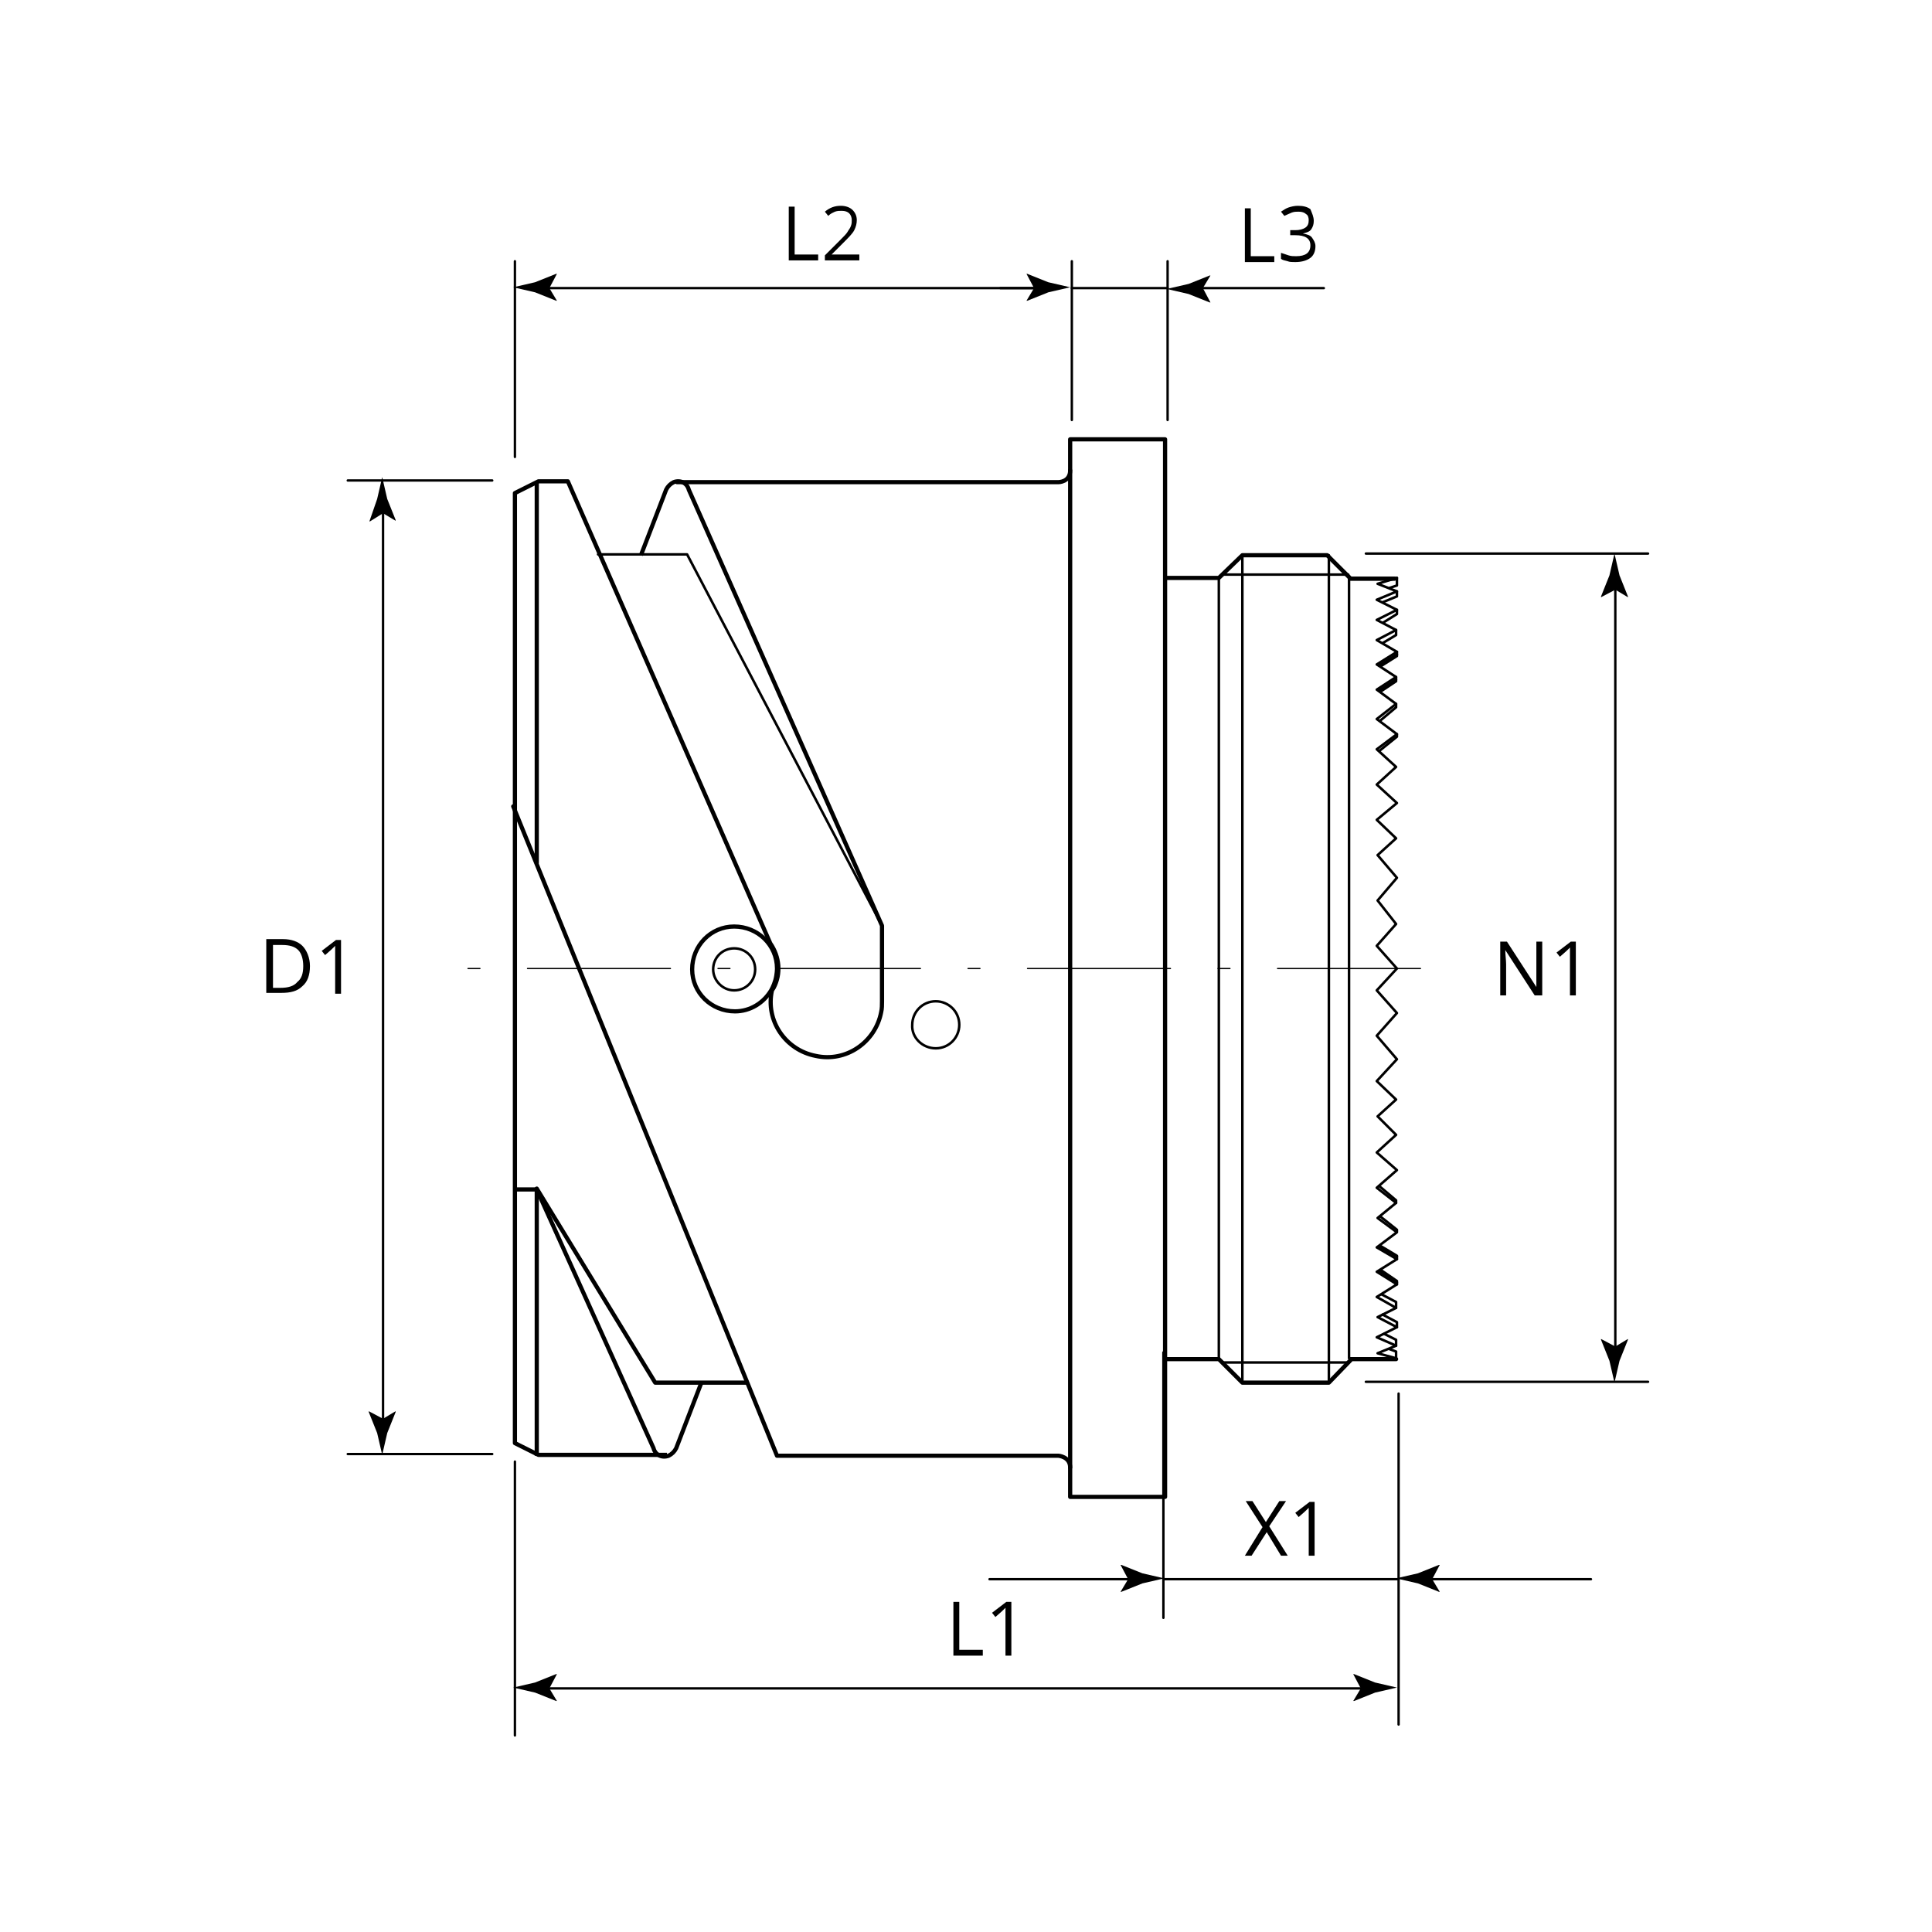 <?xml version="1.0" encoding="utf-8"?>
<!-- Generator: Adobe Illustrator 25.2.1, SVG Export Plug-In . SVG Version: 6.00 Build 0)  -->
<svg version="1.1" xmlns="http://www.w3.org/2000/svg" xmlns:xlink="http://www.w3.org/1999/xlink" x="0px" y="0px"
	 viewBox="0 0 230 230" enable-background="new 0 0 230 230" xml:space="preserve">
<g id="Zeichnung">
	
		<path fill="none" stroke="#000000" stroke-width="0.3" stroke-linecap="round" stroke-linejoin="round" stroke-miterlimit="500" d="
		M87.4,117.9c1.4,0,2.5-1.1,2.5-2.5c0-1.4-1.1-2.5-2.5-2.5c-1.4,0-2.5,1.1-2.5,2.5C84.9,116.7,86,117.9,87.4,117.9z"/>
	
		<path fill="none" stroke="#000000" stroke-width="0.3" stroke-linecap="round" stroke-linejoin="round" stroke-miterlimit="500" d="
		M111.4,124.8c1.6,0,2.8-1.3,2.8-2.8c0-1.6-1.3-2.8-2.8-2.8c-1.6,0-2.8,1.3-2.8,2.8C108.5,123.5,109.8,124.8,111.4,124.8z"/>
	
		<path fill="none" stroke="#000000" stroke-width="0.5" stroke-linecap="round" stroke-linejoin="round" stroke-miterlimit="500" d="
		M91.8,118"/>
	<path fill="none" stroke="#000000" stroke-width="0.5" stroke-linejoin="round" stroke-miterlimit="500" d="M83.5,164.6l-3,7.8
		c-0.2,0.4-0.5,0.7-0.9,0.9c-0.8,0.3-1.6-0.1-1.8-0.9l-13.9-30.8h-2.8"/>
	
		<path fill="none" stroke="#000000" stroke-width="0.5" stroke-linecap="round" stroke-linejoin="round" stroke-miterlimit="500" d="
		M91.5,112.4"/>
	
		<path fill="none" stroke="#000000" stroke-width="0.5" stroke-linecap="round" stroke-linejoin="round" stroke-miterlimit="500" d="
		M91.5,112.4"/>
	
		<path fill="none" stroke="#000000" stroke-width="0.5" stroke-linecap="round" stroke-linejoin="round" stroke-miterlimit="500" d="
		M92.5,115.3c0-2.8-2.3-5-5.1-5c-2.8,0-5,2.3-5,5.1c0,2.8,2.3,5,5.1,5c1.8,0,3.4-1,4.3-2.5c0,0,0.3-0.5,0.5-1.2
		C92.5,116,92.5,115.3,92.5,115.3z"/>
	<path fill="none" stroke="#000000" stroke-width="0.5" stroke-linejoin="round" stroke-miterlimit="500" d="M76.3,66.1l3-7.8
		c0.2-0.4,0.5-0.7,0.9-0.9c0.8-0.3,1.6,0.1,1.8,0.9l23,51.9v9c0,0.4,0,0.9-0.1,1.3c-0.7,3.6-4.2,6-7.8,5.2c-3.6-0.7-6-4.2-5.2-7.8
		l0.2-0.3c0.9-1.7,0.7-3.7-0.4-5.3l-24.1-55h-3.5l-2.8,1.4v113.1l2.8,1.4h15.3"/>
	
		<path fill="none" stroke="#000000" stroke-width="0.5" stroke-linecap="round" stroke-linejoin="round" stroke-miterlimit="500" d="
		M80.6,57.4H126c0,0,1.4,0,1.4-1.4"/>
	
		<rect x="127.4" y="52.3" fill="none" stroke="#000000" stroke-width="0.5" stroke-linecap="round" stroke-linejoin="round" stroke-miterlimit="500" width="11.3" height="125.9"/>
	
		<path fill="none" stroke="#000000" stroke-width="0.5" stroke-linecap="round" stroke-linejoin="round" stroke-miterlimit="500" d="
		M127.4,174.7c0-1.3-1.4-1.4-1.4-1.4H92.5L61.1,96"/>
	
		<polyline fill="none" stroke="#000000" stroke-width="0.3" stroke-linecap="round" stroke-linejoin="round" stroke-miterlimit="500" points="
		166.2,161.7 166.2,160.9 165.4,160.6 	"/>
	
		<polyline fill="none" stroke="#000000" stroke-width="0.3" stroke-linecap="round" stroke-linejoin="round" stroke-miterlimit="500" points="
		166.2,160.2 166.2,159.5 164.8,158.8 	"/>
	
		<polyline fill="none" stroke="#000000" stroke-width="0.3" stroke-linecap="round" stroke-linejoin="round" stroke-miterlimit="500" points="
		166.3,158 166.3,157.4 164.6,156.5 	"/>
	
		<polyline fill="none" stroke="#000000" stroke-width="0.3" stroke-linecap="round" stroke-linejoin="round" stroke-miterlimit="500" points="
		166.2,155.7 166.2,155 164.5,154.1 	"/>
	
		<polyline fill="none" stroke="#000000" stroke-width="0.3" stroke-linecap="round" stroke-linejoin="round" stroke-miterlimit="500" points="
		166.3,152.9 166.3,152.5 164.4,151.2 	"/>
	
		<polyline fill="none" stroke="#000000" stroke-width="0.3" stroke-linecap="round" stroke-linejoin="round" stroke-miterlimit="500" points="
		166.3,149.9 166.3,149.5 164.3,148.3 	"/>
	
		<polyline fill="none" stroke="#000000" stroke-width="0.3" stroke-linecap="round" stroke-linejoin="round" stroke-miterlimit="500" points="
		166.3,146.6 166.3,146.4 164.3,144.8 	"/>
	
		<polyline fill="none" stroke="#000000" stroke-width="0.3" stroke-linecap="round" stroke-linejoin="round" stroke-miterlimit="500" points="
		166.2,143.2 166.2,142.9 164.2,141.2 	"/>
	
		<line fill="none" stroke="#000000" stroke-width="0.3" stroke-linecap="round" stroke-linejoin="round" stroke-miterlimit="500" x1="166.3" y1="149.6" x2="164.2" y2="148.4"/>
	
		<line fill="none" stroke="#000000" stroke-width="0.3" stroke-linecap="round" stroke-linejoin="round" stroke-miterlimit="500" x1="166.3" y1="152.7" x2="164.2" y2="151.3"/>
	
		<polyline fill="none" stroke="#000000" stroke-width="0.3" stroke-linecap="round" stroke-linejoin="round" stroke-miterlimit="500" points="
		166.3,68.8 166.3,69.7 165.4,70 	"/>
	
		<polyline fill="none" stroke="#000000" stroke-width="0.3" stroke-linecap="round" stroke-linejoin="round" stroke-miterlimit="500" points="
		166.3,70.4 166.3,71 164.6,71.7 	"/>
	
		<polyline fill="none" stroke="#000000" stroke-width="0.3" stroke-linecap="round" stroke-linejoin="round" stroke-miterlimit="500" points="
		166.3,72.6 166.3,73.1 164.7,74.1 	"/>
	
		<polyline fill="none" stroke="#000000" stroke-width="0.3" stroke-linecap="round" stroke-linejoin="round" stroke-miterlimit="500" points="
		166.2,75 166.2,75.6 164.7,76.5 	"/>
	
		<polyline fill="none" stroke="#000000" stroke-width="0.3" stroke-linecap="round" stroke-linejoin="round" stroke-miterlimit="500" points="
		166.3,77.6 166.3,78.1 164.4,79.3 	"/>
	
		<polyline fill="none" stroke="#000000" stroke-width="0.3" stroke-linecap="round" stroke-linejoin="round" stroke-miterlimit="500" points="
		166.2,80.6 166.2,81.1 164.4,82.3 	"/>
	
		<polyline fill="none" stroke="#000000" stroke-width="0.3" stroke-linecap="round" stroke-linejoin="round" stroke-miterlimit="500" points="
		166.2,83.8 166.2,84.2 164.3,85.8 	"/>
	
		<polyline fill="none" stroke="#000000" stroke-width="0.3" stroke-linecap="round" stroke-linejoin="round" stroke-miterlimit="500" points="
		166.3,87.4 166.3,87.7 164.2,89.4 	"/>
	
		<line fill="none" stroke="#000000" stroke-width="0.3" stroke-linecap="round" stroke-linejoin="round" stroke-miterlimit="500" x1="166.2" y1="80.9" x2="164.2" y2="82.2"/>
	
		<line fill="none" stroke="#000000" stroke-width="0.3" stroke-linecap="round" stroke-linejoin="round" stroke-miterlimit="500" x1="166.3" y1="77.9" x2="164.2" y2="79.2"/>
	
		<polyline fill="none" stroke="#000000" stroke-width="0.5" stroke-linecap="round" stroke-linejoin="round" stroke-miterlimit="500" points="
		138.8,68.8 145.1,68.8 147.9,66.1 158,66.1 160.8,68.9 166,68.9 	"/>
	
		<polyline fill="none" stroke="#000000" stroke-width="0.5" stroke-linecap="round" stroke-linejoin="round" stroke-miterlimit="500" points="
		138.8,161.8 145.1,161.8 147.9,164.6 158.2,164.6 160.9,161.8 166.2,161.8 	"/>
	
		<line fill="none" stroke="#000000" stroke-width="0.3" stroke-linecap="round" stroke-linejoin="round" stroke-miterlimit="500" x1="158.2" y1="164.6" x2="158.2" y2="66.1"/>
	
		<line fill="none" stroke="#000000" stroke-width="0.3" stroke-linecap="round" stroke-linejoin="round" stroke-miterlimit="500" x1="147.9" y1="66.1" x2="147.9" y2="164.6"/>
	
		<line fill="none" stroke="#000000" stroke-width="0.3" stroke-linecap="round" stroke-linejoin="round" stroke-miterlimit="500" x1="160.5" y1="162.2" x2="145.6" y2="162.2"/>
	
		<line fill="none" stroke="#000000" stroke-width="0.3" stroke-linecap="round" stroke-linejoin="round" stroke-miterlimit="500" x1="145.1" y1="161.8" x2="145.1" y2="68.8"/>
	
		<polyline fill="none" stroke="#000000" stroke-width="0.3" stroke-linecap="round" stroke-linejoin="round" stroke-miterlimit="500" points="
		160.6,68.8 160.6,161.7 166.2,161.7 164,161.1 166.2,160.2 163.9,159.2 166.3,158 164,156.8 166.2,155.7 163.9,154.4 166.3,152.9 
		163.9,151.4 166.3,149.9 163.9,148.5 166.3,146.7 164,145 166.2,143.2 163.9,141.4 166.3,139.3 163.9,137.2 166.2,135.1 164,132.9 
		166.2,130.9 163.9,128.7 166.3,126.1 163.9,123.3 166.3,120.6 163.9,117.9 166.3,115.3 163.9,112.6 166.2,110 164,107.2 
		166.3,104.5 164,101.8 166.2,99.8 163.9,97.6 166.3,95.6 163.9,93.4 166.2,91.3 163.9,89.2 166.3,87.4 163.9,85.6 166.2,83.8 
		163.9,82.1 166.2,80.6 163.9,79.1 166.3,77.6 163.9,76.2 166.2,75 163.9,73.8 166.3,72.6 163.9,71.4 166.3,70.4 164,69.5 
		166.3,68.8 160.6,68.8 	"/>
	
		<line fill="none" stroke="#000000" stroke-width="0.3" stroke-linecap="round" stroke-linejoin="round" stroke-miterlimit="500" x1="145.5" y1="68.4" x2="160.5" y2="68.4"/>
	
		<polyline fill="none" stroke="#000000" stroke-width="0.3" stroke-linecap="round" stroke-linejoin="round" stroke-miterlimit="500" points="
		71.2,66 81.8,66 105,110.2 	"/>
	
		<line fill="none" stroke="#000000" stroke-width="0.5" stroke-linejoin="round" stroke-miterlimit="500" x1="63.9" y1="57.4" x2="63.9" y2="102.8"/>
	<polyline fill="none" stroke="#000000" stroke-width="0.5" stroke-linejoin="round" stroke-miterlimit="500" points="63.9,173.3 
		63.9,141.5 78,164.6 89,164.6 	"/>
</g>
<g id="Vermassung">
	
		<line fill="none" stroke="#000000" stroke-width="0.283" stroke-linecap="round" stroke-linejoin="round" stroke-miterlimit="500" x1="58.6" y1="57.2" x2="41.4" y2="57.2"/>
	
		<line fill="none" stroke="#000000" stroke-width="0.283" stroke-linecap="round" stroke-linejoin="round" stroke-miterlimit="500" x1="58.6" y1="173.1" x2="41.4" y2="173.1"/>
	<g>
		<g>
			
				<line fill="none" stroke="#000000" stroke-width="0.283" stroke-linecap="round" stroke-linejoin="round" x1="45.6" y1="60.4" x2="45.6" y2="169.6"/>
			<g>
				<path d="M45.6,61.1l1.5,0.9l0-0.1l-1-2.5c-0.2-0.9-0.4-1.7-0.6-2.6c-0.2,0.9-0.4,1.7-0.6,2.6L44,62l0,0.1L45.6,61.1z"/>
			</g>
			<g>
				<path d="M45.6,168.9l1.5-0.9l0,0.1l-1,2.5c-0.2,0.9-0.4,1.7-0.6,2.6c-0.2-0.9-0.4-1.7-0.6-2.6l-1-2.5l0-0.1L45.6,168.9z"/>
			</g>
		</g>
	</g>
	
		<line fill="none" stroke="#000000" stroke-width="0.283" stroke-linecap="round" stroke-linejoin="round" stroke-miterlimit="500" x1="162.6" y1="65.9" x2="196.2" y2="65.9"/>
	
		<line fill="none" stroke="#000000" stroke-width="0.283" stroke-linecap="round" stroke-linejoin="round" stroke-miterlimit="500" x1="162.6" y1="164.5" x2="196.2" y2="164.5"/>
	<g>
		<g>
			
				<line fill="none" stroke="#000000" stroke-width="0.283" stroke-linecap="round" stroke-linejoin="round" x1="192.3" y1="69.4" x2="192.3" y2="161.1"/>
			<g>
				<path d="M192.3,70.2l1.5,0.9l0-0.1l-1-2.5c-0.2-0.9-0.4-1.7-0.6-2.6c-0.2,0.9-0.4,1.7-0.6,2.6l-1,2.5l0,0.1L192.3,70.2z"/>
			</g>
			<g>
				<path d="M192.3,160.3l1.5-0.9l0,0.1l-1,2.5c-0.2,0.9-0.4,1.7-0.6,2.6c-0.2-0.9-0.4-1.7-0.6-2.6l-1-2.5l0-0.1L192.3,160.3z"/>
			</g>
		</g>
	</g>
	
		<line fill="none" stroke="#000000" stroke-width="0.283" stroke-linecap="round" stroke-linejoin="round" stroke-miterlimit="500" x1="61.3" y1="54.4" x2="61.3" y2="31.1"/>
	<g>
		<g>
			
				<line fill="none" stroke="#000000" stroke-width="0.283" stroke-linecap="round" stroke-linejoin="round" x1="123.8" y1="34.3" x2="64.6" y2="34.3"/>
			<g>
				<path d="M123.1,34.3l-0.9,1.5l0.1,0l2.5-1c0.9-0.2,1.7-0.4,2.6-0.6c-0.9-0.2-1.7-0.4-2.6-0.6l-2.5-1l-0.1,0L123.1,34.3z"/>
			</g>
			<g>
				<path d="M65.4,34.3l0.9,1.5l-0.1,0l-2.5-1c-0.9-0.2-1.7-0.4-2.6-0.6c0.9-0.2,1.7-0.4,2.6-0.6l2.5-1l0.1,0L65.4,34.3z"/>
			</g>
		</g>
	</g>
	
		<line fill="none" stroke="#000000" stroke-width="0.283" stroke-linecap="round" stroke-linejoin="round" stroke-miterlimit="500" x1="139" y1="50" x2="139" y2="31.1"/>
	
		<line fill="none" stroke="#000000" stroke-width="0.283" stroke-linecap="round" stroke-linejoin="round" stroke-miterlimit="500" x1="127.6" y1="50" x2="127.6" y2="31.1"/>
	
		<line fill="none" stroke="#000000" stroke-width="0.283" stroke-linecap="round" stroke-linejoin="round" stroke-miterlimit="500" x1="123.4" y1="34.3" x2="119.1" y2="34.3"/>
	<g>
		<g>
			
				<line fill="none" stroke="#000000" stroke-width="0.283" stroke-linecap="round" stroke-linejoin="round" x1="142.4" y1="34.3" x2="157.6" y2="34.3"/>
			<g>
				<path d="M143.2,34.3l0.9-1.5l-0.1,0l-2.5,1c-0.9,0.2-1.7,0.4-2.6,0.6c0.9,0.2,1.7,0.4,2.6,0.6l2.5,1l0.1,0L143.2,34.3z"/>
			</g>
		</g>
	</g>
	
		<line fill="none" stroke="#000000" stroke-width="0.283" stroke-linecap="round" stroke-linejoin="round" stroke-miterlimit="500" x1="127.6" y1="34.3" x2="139" y2="34.3"/>
	
		<line fill="none" stroke="#000000" stroke-width="0.283" stroke-linecap="round" stroke-linejoin="round" stroke-miterlimit="500" x1="166.5" y1="165.9" x2="166.5" y2="205.3"/>
	
		<line fill="none" stroke="#000000" stroke-width="0.283" stroke-linecap="round" stroke-linejoin="round" stroke-miterlimit="500" x1="61.3" y1="174" x2="61.3" y2="206.6"/>
	<g>
		<g>
			
				<line fill="none" stroke="#000000" stroke-width="0.283" stroke-linecap="round" stroke-linejoin="round" x1="162.8" y1="201" x2="64.6" y2="201"/>
			<g>
				<path d="M162,201l-0.9,1.5l0.1,0l2.5-1c0.9-0.2,1.7-0.4,2.6-0.6c-0.9-0.2-1.7-0.4-2.6-0.6l-2.5-1l-0.1,0L162,201z"/>
			</g>
			<g>
				<path d="M65.4,201l0.9,1.5l-0.1,0l-2.5-1c-0.9-0.2-1.7-0.4-2.6-0.6c0.9-0.2,1.7-0.4,2.6-0.6l2.5-1l0.1,0L65.4,201z"/>
			</g>
		</g>
	</g>
	
		<line fill="none" stroke="#000000" stroke-width="0.283" stroke-linecap="round" stroke-linejoin="round" stroke-miterlimit="500" x1="138.5" y1="161" x2="138.5" y2="192.6"/>
	
		<line fill="none" stroke="#000000" stroke-width="0.283" stroke-linecap="round" stroke-linejoin="round" stroke-miterlimit="500" x1="166.5" y1="188" x2="138.5" y2="188"/>
	<g>
		<g>
			
				<line fill="none" stroke="#000000" stroke-width="0.283" stroke-linecap="round" stroke-linejoin="round" x1="135.1" y1="188" x2="117.8" y2="188"/>
			<g>
				<path d="M134.3,188l-0.9,1.5l0.1,0l2.5-1c0.9-0.2,1.7-0.4,2.6-0.6c-0.9-0.2-1.7-0.4-2.6-0.6l-2.5-1l-0.1,0L134.3,188z"/>
			</g>
		</g>
	</g>
	<g>
		<g>
			
				<line fill="none" stroke="#000000" stroke-width="0.283" stroke-linecap="round" stroke-linejoin="round" x1="189.4" y1="188" x2="169.7" y2="188"/>
			<g>
				<path d="M170.5,188l0.9,1.5l-0.1,0l-2.5-1c-0.9-0.2-1.7-0.4-2.6-0.6c0.9-0.2,1.7-0.4,2.6-0.6l2.5-1l0.1,0L170.5,188z"/>
			</g>
		</g>
	</g>
	<g>
		<path d="M183.6,118.5h-0.9l-3.5-5.4h0c0,0.6,0.1,1.2,0.1,1.7v3.7h-0.7v-6.4h0.8l3.5,5.4h0c0-0.1,0-0.3,0-0.8c0-0.4,0-0.7,0-0.9
			v-3.7h0.7V118.5z"/>
		<path d="M187.6,118.5h-0.7v-4.6c0-0.4,0-0.7,0-1.1c-0.1,0.1-0.1,0.1-0.2,0.2s-0.4,0.4-1,0.9l-0.4-0.5l1.7-1.3h0.6V118.5z"/>
	</g>
	<g>
		<path d="M36.9,115c0,1.1-0.3,1.9-0.9,2.4c-0.6,0.6-1.4,0.8-2.5,0.8h-1.8v-6.4h2c1,0,1.8,0.3,2.3,0.8S36.9,114,36.9,115z M36.1,115
			c0-0.8-0.2-1.5-0.6-1.9s-1-0.6-1.9-0.6h-1.1v5.1h0.9c0.9,0,1.6-0.2,2-0.7C35.9,116.5,36.1,115.9,36.1,115z"/>
		<path d="M40.6,118.3h-0.7v-4.6c0-0.4,0-0.7,0-1.1c-0.1,0.1-0.1,0.1-0.2,0.2s-0.4,0.4-1,0.9l-0.4-0.5l1.7-1.3h0.6V118.3z"/>
	</g>
	<g>
		<path d="M93.9,31v-6.4h0.7v5.7h2.8V31H93.9z"/>
		<path d="M102.4,31h-4.2v-0.6l1.7-1.7c0.5-0.5,0.9-0.9,1-1.1s0.3-0.4,0.4-0.7s0.1-0.4,0.1-0.7c0-0.3-0.1-0.6-0.3-0.8
			c-0.2-0.2-0.5-0.3-0.9-0.3c-0.3,0-0.5,0-0.8,0.1c-0.2,0.1-0.5,0.2-0.8,0.5l-0.4-0.5c0.6-0.5,1.2-0.7,1.9-0.7
			c0.6,0,1.1,0.2,1.4,0.5c0.3,0.3,0.5,0.7,0.5,1.2c0,0.4-0.1,0.8-0.3,1.2s-0.7,0.9-1.3,1.5L99,30.3v0h3.3V31z"/>
	</g>
	<g>
		<path d="M148.2,31.2v-6.4h0.7v5.7h2.8v0.7H148.2z"/>
		<path d="M156.4,26.3c0,0.4-0.1,0.7-0.3,1s-0.6,0.4-1,0.5v0c0.5,0.1,0.9,0.2,1.1,0.5c0.2,0.3,0.4,0.6,0.4,1c0,0.6-0.2,1.1-0.6,1.4
			c-0.4,0.3-1,0.5-1.8,0.5c-0.3,0-0.7,0-0.9-0.1c-0.3-0.1-0.6-0.1-0.8-0.3v-0.7c0.3,0.1,0.6,0.2,0.9,0.3c0.3,0.1,0.6,0.1,0.9,0.1
			c1.1,0,1.7-0.4,1.7-1.3c0-0.8-0.6-1.2-1.8-1.2h-0.6v-0.6h0.6c0.5,0,0.9-0.1,1.2-0.3s0.4-0.5,0.4-0.9c0-0.3-0.1-0.6-0.3-0.7
			c-0.2-0.2-0.5-0.3-0.9-0.3c-0.3,0-0.5,0-0.8,0.1c-0.2,0.1-0.5,0.2-0.9,0.4l-0.4-0.5c0.3-0.2,0.6-0.4,0.9-0.5
			c0.3-0.1,0.7-0.2,1.1-0.2c0.6,0,1.1,0.1,1.5,0.4C156.2,25.4,156.4,25.8,156.4,26.3z"/>
	</g>
	<g>
		<path d="M153.3,185.2h-0.8l-1.7-2.8l-1.8,2.8h-0.8l2.1-3.4l-2-3.1h0.8l1.6,2.5l1.6-2.5h0.8l-2,3L153.3,185.2z"/>
		<path d="M156.5,185.2h-0.7v-4.6c0-0.4,0-0.7,0-1.1c-0.1,0.1-0.1,0.1-0.2,0.2s-0.4,0.4-1,0.9l-0.4-0.5l1.7-1.3h0.6V185.2z"/>
	</g>
	<g>
		<path d="M113.5,197.1v-6.4h0.7v5.7h2.8v0.7H113.5z"/>
		<path d="M120.4,197.1h-0.7v-4.6c0-0.4,0-0.7,0-1.1c-0.1,0.1-0.1,0.1-0.2,0.2s-0.4,0.4-1,0.9l-0.4-0.5l1.7-1.3h0.6V197.1z"/>
	</g>
	
		<line fill="none" stroke="#000000" stroke-width="0.15" stroke-linecap="round" stroke-linejoin="round" stroke-miterlimit="500" stroke-dasharray="17.008,5.669,1.417,5.669" x1="169.1" y1="115.3" x2="51.5" y2="115.3"/>
	<rect fill="none" width="230" height="230"/>
	<g>
	</g>
	<g>
	</g>
	<g>
	</g>
	<g>
	</g>
	<g>
	</g>
	<g>
	</g>
	<g>
	</g>
	<g>
	</g>
	<g>
	</g>
	<g>
	</g>
	<g>
	</g>
	<g>
	</g>
	<g>
	</g>
</g>
</svg>
